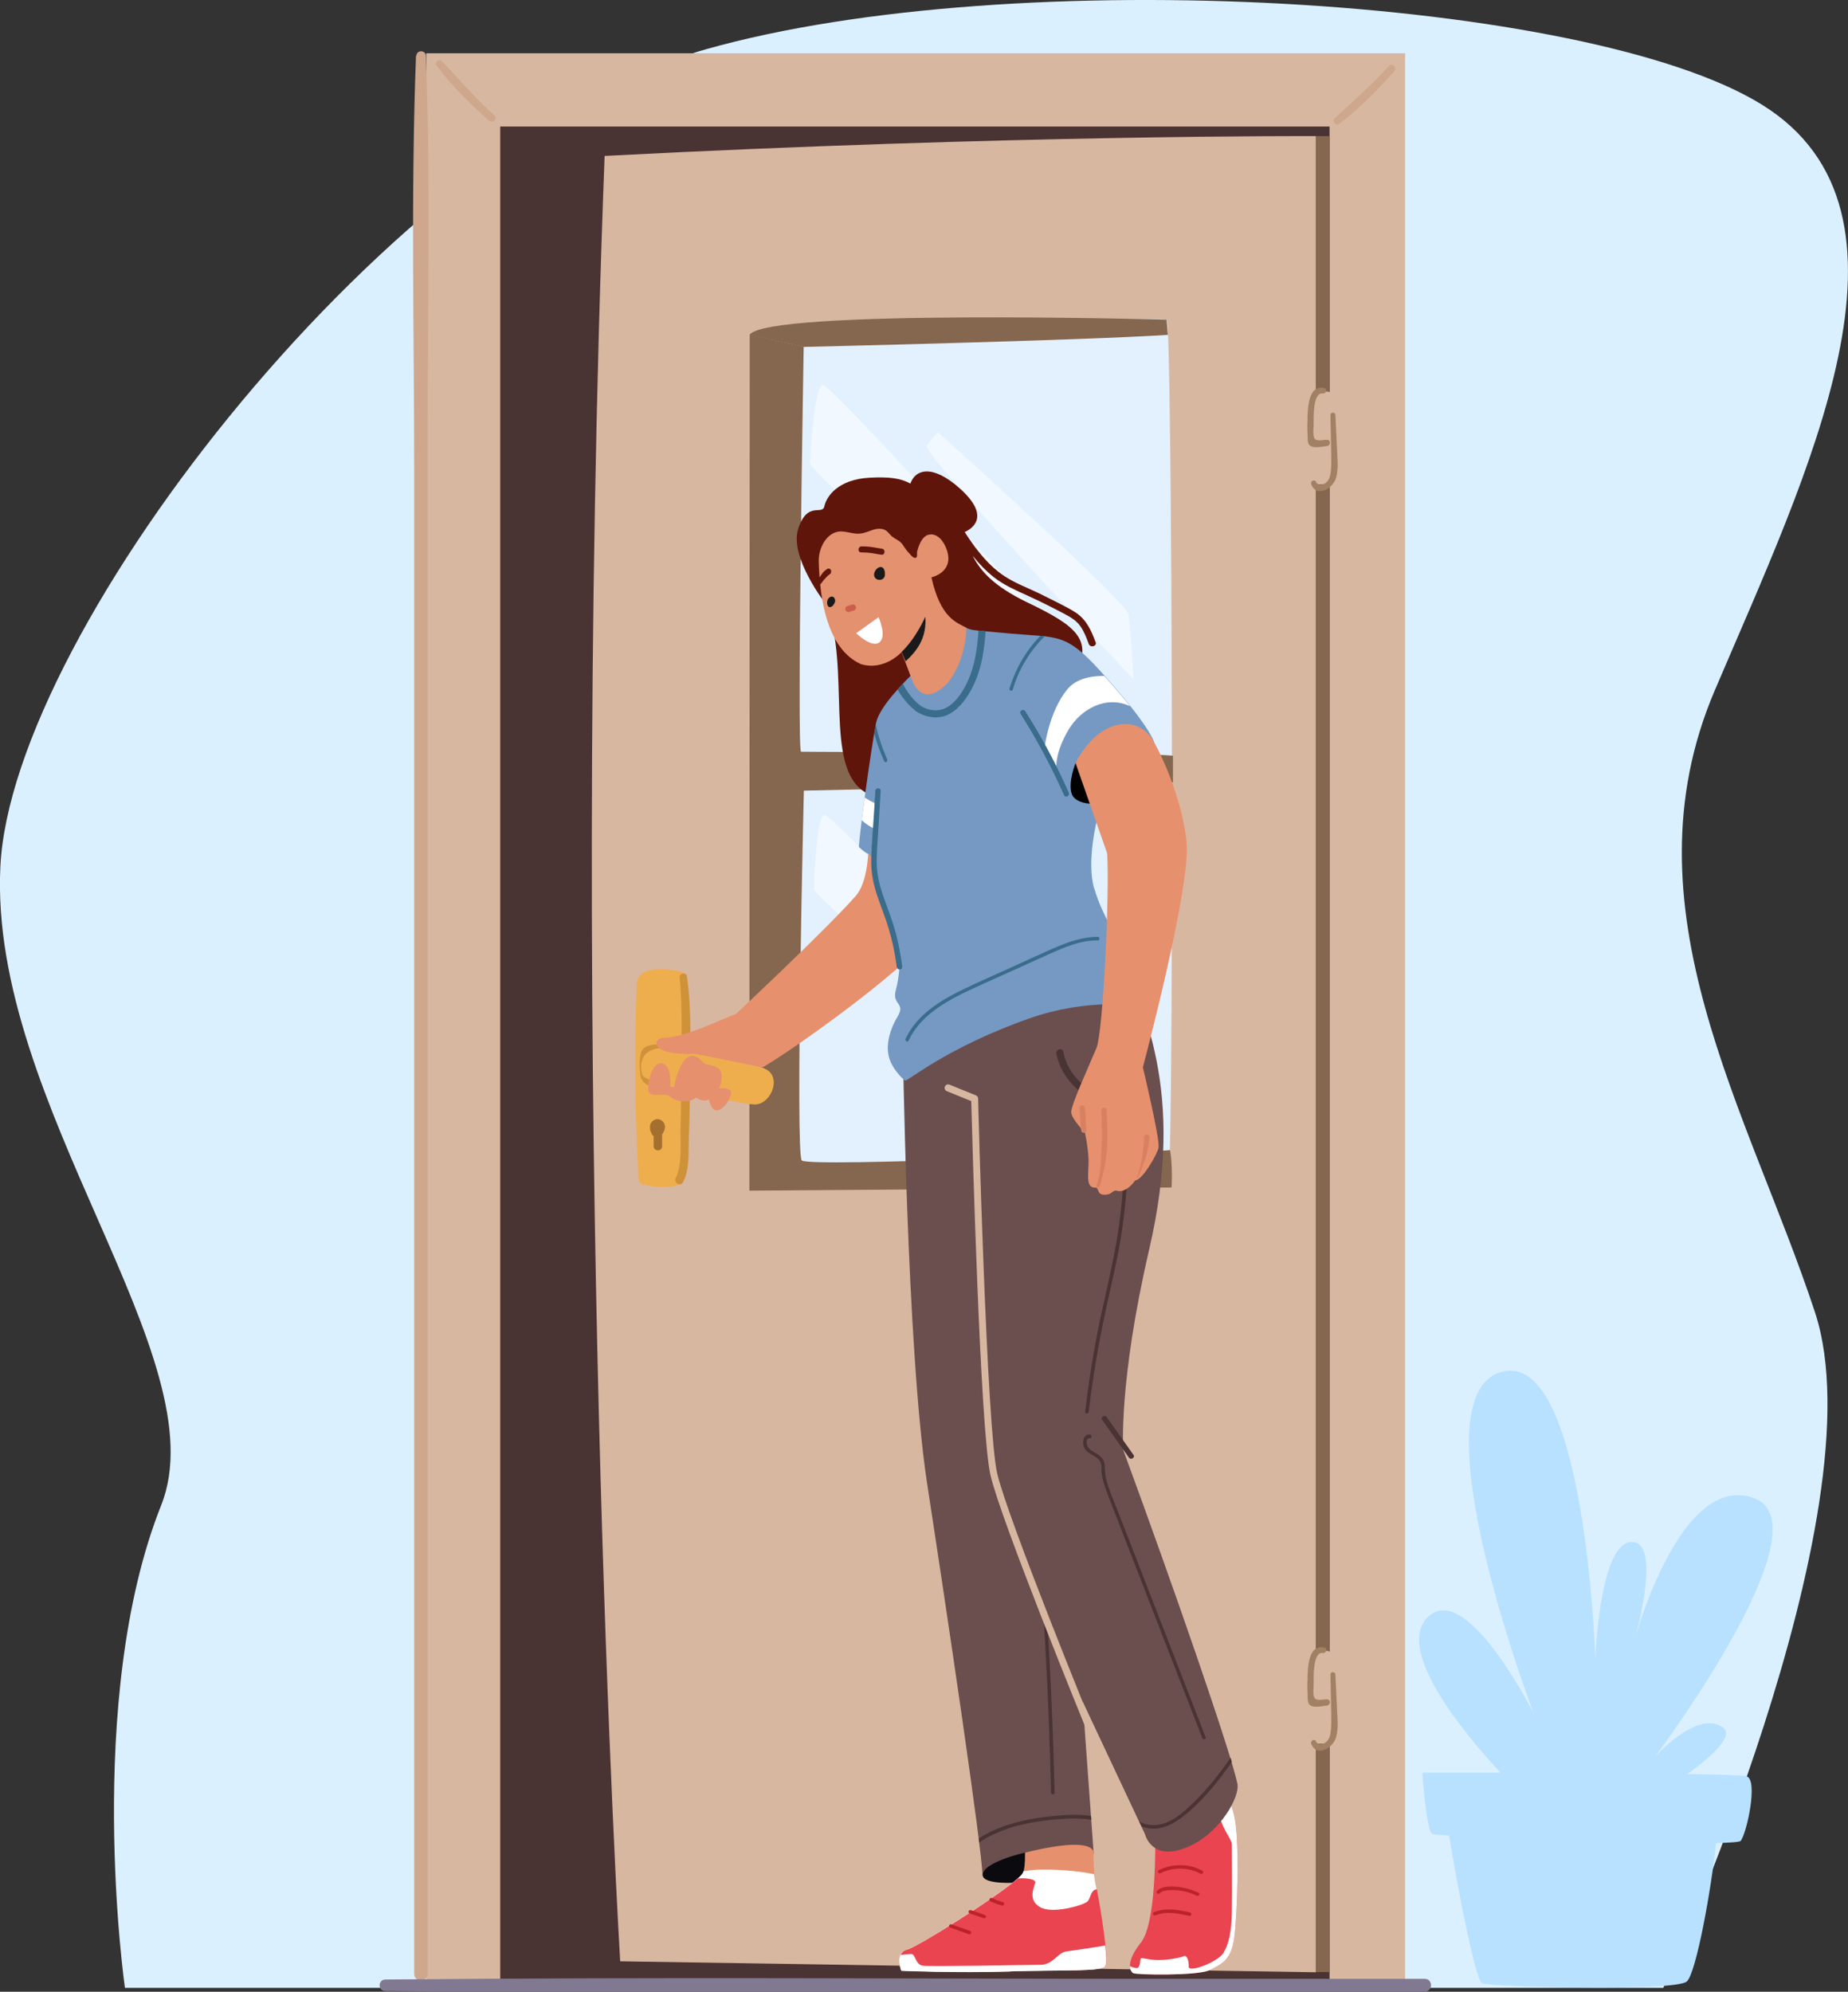 <svg xmlns="http://www.w3.org/2000/svg" id="characters" viewBox="0 0 1044.4 1125.3"><rect x="0" y="0" width="1044.4" height="1125.3" fill="#333333" stroke="none"/><path d="M940,1123.1s123.2-268.4,85.7-381.8c-37.4-113.4-109.1-228-56.7-351,52.4-123,125.1-270.3,26.7-331.2C897.4-1.8,573.4-21.4,399.1,27.8,224.8,77,6.6,355,.2,489.8c-6.4,134.7,123.8,278,90.9,360.6-43.8,110.1-20.5,272.7-20.5,272.7H940Z" style="fill:#dbf0ff;"></path><path d="M987,1003.5c-1.7-.5-14.9-.9-33.3-1.2,14.7-10.7,26.6-21.9,19.8-26.5-14.6-9.9-38.2,16.8-38.2,16.8,0,0,97.8-130.3,56.2-146.1-40.1-15.2-65.6,72.3-67.3,78.6,1.3-4.8,14.8-54.9-2.4-53.9-18,1-20.2,66.1-20.2,66.1,0,0-5.6-177.7-54-161.9-48.3,15.8,19.1,192.5,19.1,192.5,0,0-39.3-78-60.7-53.3-17,19.6,24.3,68,42,86.9-25.5,0-44.2,0-44.2,0,0,0,2.2,32.6,5.6,34.6,.5,.3,3.9,.6,9.6,1,0,.2,0,.4,.1,.7,.3,1.7,.6,3.5,.9,5.5,4.7,28.8,14.2,75.7,17.5,77.2,4.5,2,109,4.9,115.8-1,5.3-4.6,14-52.9,16.5-78.2,8.2-.2,13.3-.6,13.9-1.2,3.4-3.9,10.1-34.6,3.4-36.5Z" style="fill:#b8e1ff;"></path><g><g><rect x="240.9" y="30.1" width="553.2" height="1090.3" style="fill:#d8b7a1;"></rect><rect x="282.7" y="71.5" width="468.7" height="1048.8" style="fill:#493333;"></rect><polygon points="723.7 1110.9 723.7 80.7 743.6 76.9 751.4 76.9 751.4 1114.2 743.6 1114.2 723.7 1110.9" style="fill:#85664e;"></polygon><path d="M341.7,88.1c-20.4,535.9,8.8,1020,8.8,1020l393.1,6.2V76.9s-171.9-.8-401.9,11.2Z" style="fill:#d8b7a1;"></path><g><path d="M744.5,221.1h5.5c1.8,0,3.2,1.4,3.2,3.2v46c0,1.8-1.4,3.2-3.2,3.2h-5.5c-1.8,0-3.2-1.4-3.2-3.2v-46c0-1.8,1.4-3.2,3.2-3.2Z" transform="translate(1494.4 494.7) rotate(180)" style="fill:#d8b7a1;"></path><path d="M743.6,272.3c2.2,3.1,5.9,1.1,7.3-1.4,1.1-2.1,1.3-4.8,1.4-7.1,.2-3.2,0-6.4,0-9.6-.1-6.6-.3-13.1-.4-19.7,0-1.8,2.7-1.8,2.8,0,.3,6.3,.6,12.5,.9,18.8,.2,5.4,1,11.3-.5,16.6-1.6,5.8-10.6,11.7-14,3.9-.8-1.9,1.5-3.3,2.8-1.6Z" style="fill:#a18064;"></path><path d="M738.9,236.3c.3-5.9,.4-18.9,9.5-17.1,2,.4,1.1,3.4-.8,3.1-5.7-.9-5.2,13.8-5.2,17.4,0,2.3-.5,5.5,.3,7.6,.9,2.4,4.8,1.2,7.2,1.2,2.3,0,2.2,3.2,0,3.5-2.7,.3-8.3,1.7-10.1-.8-1-1.3-.7-4-.8-5.5-.2-3.1-.2-6.2,0-9.3Z" style="fill:#a18064;"></path></g><g><rect x="741.3" y="932.8" width="11.9" height="52.4" rx="3.2" ry="3.2" transform="translate(1494.4 1917.9) rotate(180)" style="fill:#d8b7a1;"></rect><path d="M743.6,983.9c2.2,3.1,5.9,1.1,7.3-1.4,1.1-2.1,1.3-4.8,1.4-7.1,.2-3.2,0-6.4,0-9.6-.1-6.6-.3-13.1-.4-19.7,0-1.8,2.7-1.8,2.8,0,.3,6.3,.6,12.5,.9,18.8,.2,5.4,1,11.3-.5,16.6-1.6,5.8-10.6,11.7-14,3.9-.8-1.9,1.5-3.3,2.8-1.6Z" style="fill:#a18064;"></path><path d="M738.9,947.9c.3-5.9,.4-18.9,9.5-17.1,2,.4,1.1,3.4-.8,3.1-5.7-.9-5.2,13.8-5.2,17.4,0,2.3-.5,5.5,.3,7.6,.9,2.4,4.8,1.2,7.2,1.2,2.3,0,2.2,3.2,0,3.5-2.7,.3-8.3,1.7-10.1-.8-1-1.3-.7-4-.8-5.5-.2-3.1-.2-6.2,0-9.3Z" style="fill:#a18064;"></path></g><path d="M754.3,66.8c10.5-9.7,21.1-19,30.7-29.6,1.8-2,4.8,1,3,3-9.5,10.7-19.8,21.3-31.3,29.8-1.8,1.4-4.1-1.6-2.5-3.2Z" style="fill:#cea78d;"></path><path d="M249.9,34.6c9.7,10.5,19,21.1,29.6,30.7,2,1.8-1,4.8-3,3-10.7-9.5-21.3-19.8-29.8-31.3-1.4-1.8,1.6-4.1,3.2-2.5Z" style="fill:#cea78d;"></path><path d="M659.3,180.6c-3.1-1.8-174.9,4.2-223.1,6-.6,36.7-.2,480.4,3,483.2,3,2.6,174.1,.5,221.3-3.6,3-32.9,2.1-483.6-1.1-485.6Z" style="fill:#e3f1ff;"></path><path d="M454.2,196s-3.9,228.5-1.5,228.7,196.8,.3,210.2,2.3v15l-208.6,4.7s-4.9,204.6-1.2,208.9,204.9-5.2,208.2-5.8c1.6,10.1,.8,21.1,.8,21.1l-238.6,1.8,.2-483.6,30.6,6.8Z" style="fill:#85664e;"></path><path d="M454.2,196s156.2-3.6,205.8-6.8l-.7-8.6s-226.2-6.2-235.7,8.6l30.6,6.8Z" style="fill:#85664e;"></path><path d="M631.6,418.9s-174.4-151-173.9-157.4,2.5-43.6,7.4-44c4.9-.4,170.4,181.4,170.1,185.5-.3,4-3.6,15.9-3.6,15.9Z" style="fill:#fff; opacity:.5;"></path><path d="M640.7,383.9s-119.6-127.4-116.8-132c2.8-4.6,6.2-7.6,6.2-7.6,0,0,106.7,95.6,107.7,103,1.1,7.4,2.9,36.7,2.9,36.7Z" style="fill:#fff; opacity:.5;"></path><path d="M627.5,647.2s-167.8-139-167.5-145.1c.3-6.1,1.4-41.2,6-41.7,4.6-.5,164.7,167.8,164.5,171.6-.2,3.8-3.1,15.1-3.1,15.1Z" style="fill:#fff; opacity:.5;"></path><path d="M635.3,614s-115.6-117.8-113.1-122.3c2.5-4.4,5.7-7.3,5.7-7.3,0,0,102.7,88.1,103.9,95,1.2,6.9,3.5,34.6,3.5,34.6Z" style="fill:#fff; opacity:.5;"></path><g><path d="M366.8,548.2c-2.4,.7-4.5,2-5.9,4-1,1.5-1.1,3.3-1.1,5.1-.8,19.7-1,39.5-.7,59.2,.1,9.9,.4,19.7,.8,29.6,.2,4.9,.4,9.9,.7,14.8,.2,2.9-.6,7.5,3.1,8.4,5.1,1.3,10.4,1.7,15.5,1.1,2.9-.3,6-1.2,7.4-3.7,.7-1.2,.8-2.6,.9-3.9,.8-8.4,.1-17.1,.3-25.6,.1-9.3,.2-18.5,.3-27.8,.1-18.3,.1-36.6,.1-54.9,0-3.8-.8-5.1-4.3-5.8-4.4-.8-11.6-2-17.1-.4Z" style="fill:#eeae4e;"></path><g><path d="M381.9,665.6c3.8-8.1,2.5-19.7,2.7-28.4,.3-9.6,.4-19.2,.4-28.8,0-18.7,.9-37.7-.9-56.3-.2-2.3,3.8-2.9,4.1-.6,2.9,19.8,1.8,40.5,1.7,60.4,0,10.4-.2,20.8-.6,31.2-.3,8,.6,17.6-3.3,24.8-1.5,2.8-5.4,.3-4.2-2.4Z" style="fill:#cf9239;"></path><path d="M362.9,593.4c1.6-3.2,7.4-3.4,10.5-3.3,1,0,9.5,0,9.2,2.7-1.7,.9-10.3,.3-12.2,.5-1.9,.2-4,.9-5,2.6-.4,.7-.5,1.6-.7,2.4-.3,2.4-.5,4.8-.5,7.3,0,.4,0,.9,.1,1.3,.2,.6,.7,1.2,1.2,1.6,.4,.3,1.1,.7,1.5,.9,12.2,4,13.8,.9,20.6,1.2,2.2,0,3,3,.6,3.3-4.3,.6-9,.8-13.5,.5-5.9,.1-12.2-1.2-12.8-7.2-.4-3.8-.9-10.4,.9-13.9Z" style="fill:#cf9239;"></path><path d="M368.1,634.2c1-1.5,2.9-2.3,4.7-1.7,1.8,.6,3,2.3,3,4.1,0,1.6-.7,3.1-1.6,4.3,0,2.2,0,4.5,0,6.7,0,3.1-4.7,3.1-4.8,0,0-1.9,0-3.9,0-5.8-.6-.3-1-.8-1.2-1.5,0-.1,0-.2-.1-.4-.1-.1-.2-.3-.3-.4-.7-1.7-.7-3.8,.3-5.3Z" style="fill:#a56f2f;"></path></g></g><path d="M235.3,31.6c.1-3.5,5.3-3.5,5.4,0,2.7,70.2,1,140.8,1,211,0,70.3,0,140.7,0,211v661.6c0,4.9-7.6,4.9-7.6,0v-422.1c0-141.3,0-282.6,0-424,0-79.1-2-158.6,1-237.6Z" style="fill:#cea78d;"></path><path d="M217.7,1118.4c163.3-1.5,285-.4,448.3-.4h139.2c4.7,0,4.7,7.2,0,7.2-163.3,0-292.6,0-455.9,0-46.4,0-85.2,.1-131.6-.3-4.2,0-4.2-6.4,0-6.5Z" style="fill:#817992;"></path></g><g><g><g><path d="M376.1,592s48.8,7.3,57.3,12.4c8.5,5.1,1.8,20.1-7.3,19.6-9.1-.5-61.9-11.7-63.2-16.8-1.3-5.1-1.7-15.3,13.2-15.2Z" style="fill:#eeae4e;"></path><path d="M392.9,595.3s-10.7,.9-17.5-1.6c-6.7-2.6-5.2-7.4,.2-7.4s15.5-3.2,24.2-6.8c20.5-8.6,16.1-6.5,16.1-6.5,0,0,20.6,4,24.2,10.8,3.7,6.8-9.2,19.3-9.2,19.3,0,0-21.7-4.5-38-7.7Z" style="fill:#e6906d;"></path><path d="M412.4,615.8c-1.3-1-3.7-1.1-6.1-.8,2.3-4.7,2.2-10.1-.9-11.8-4.2-2.3-6.2-.9-8.3-3.2-2.1-2.3-5.8-5.8-10-1.3-4.3,4.5-6.3,15.8-6.3,15.8l-2-.6s1.1-11.2-4.2-13c-5.3-1.8-8.7,9.2-8.2,14.8,.6,5.6,9.1,.9,12.4,3.9,3.3,3.1,11,3.7,14.4,.6,.6-.5,3.2,3.1,7.5,.9,.7,4.2,3.3,9.7,9.2,3.3,0,0,5.2-6.6,2.4-8.8Z" style="fill:#e6906d;"></path></g><path d="M506.2,477.3c-5.1-3.8-10.1-7.8-15.3-11.5,.6,17-.8,33-7.3,40.4-16.6,18.9-67.8,66.8-67.8,66.8l15.1,30.1c18-10.2,92.4-63.5,94.7-76.9,.8-4.6,2.6-16.5,4.2-31-7.9-6-15.7-12-23.7-17.9Z" style="fill:#e6906d;"></path></g><g><path d="M697.5,1025.8c-1.3-5.6-3.2-10.3-5.1-13.9-.7,1.5-1.5,3-2.3,4.4-2.7,4.8-5.9,9.5-10.1,13.1-3.1,2.7-6.5,5.1-10,7.1-4.1,2.4-11.8,6.2-17.1,4.4,0,11.1-.3,46.8-8.1,56.6-8.9,11.2-6.1,16.3-4.4,17.3,1.7,1,36.2,1.6,43.2-1.7,6.9-3.3,12.2-5.9,13.9-18,1.7-12.1,3.3-55.4,0-69.2Z" style="fill:#e94450;"></path><path d="M697.5,1025.8c-1.3-5.6-3.2-10.3-5.1-13.9-.7,1.4-1.5,2.8-2.2,4.2-1.1,3.7-1.2,7.9-.5,11.1,1.4,6.5,6.4,11.9,6.5,14.9,0,3,.2,26.6,0,38-.2,11.5-1.8,18.4-4.8,23.3-3,5-19.8,11.5-19.6,7.7,.1-3.8-1.2-6.7-2.8-5.9-1.6,.8-8.6,2.2-14.2,2.2s-9-1.4-9.9-1c-.9,.4,0,6-3,5.5-1.2-.2-2.3-.6-3.3-1,0,2.2,1.1,3.4,1.8,3.9,1.7,1,36.2,1.6,43.2-1.7,6.9-3.3,12.2-5.9,13.9-18,1.7-12.1,3.3-55.4,0-69.2Z" style="fill:#fff;"></path><path d="M679.5,1056.9c-7.6-4.1-16.9-4.1-24.6-.3-1.2,.6-.1,2.3,1,1.7,7.1-3.5,15.6-3.4,22.6,.3,1.1,.6,2.1-1.1,1-1.7Z" style="fill:#bc2328;"></path><path d="M677.3,1069.4c-3.9-1.9-8-3-12.3-3.4-3.6-.3-8.4-.4-11.1,2.3-.9,.9,.5,2.3,1.4,1.4,1.2-1.2,2.8-1.5,4.4-1.7,1.9-.2,3.8-.2,5.7,0,3.8,.3,7.5,1.4,10.9,3,1.2,.6,2.2-1.2,1-1.7Z" style="fill:#bc2328;"></path><path d="M672.5,1080.5c-6.7-1.5-13.8-2.9-20.4-.1-1.2,.5-.2,2.2,1,1.7,6-2.5,12.8-1,18.9,.3,1.3,.3,1.8-1.6,.5-1.9Z" style="fill:#bc2328;"></path></g><g><path d="M611.9,961.4l35.2,74.9s4,17.1,26.5,6.1c16.2-7.9,27.3-27.3,25.7-34.7-3.7-17.9-36.6-112.7-64.5-188.5,0,0-2.8-37.9,14.6-113,21.3-91.5-4.3-135.9-17-172.5,0,0-111.5,30.4-122.2,52.7,0,0,2.2,176.5,13.8,252,11.6,75.5,30.7,204,31.3,221.4l62.8-12.5-6.2-85.8Z" style="fill:#6b4e4e;"></path><path d="M640.6,822c-5-7.1-10.1-14.2-15.1-21.3-1.1-1.6-3.7,0-2.6,1.5,5,7.1,10.1,14.2,15.1,21.3,1.1,1.6,3.7,0,2.6-1.5Z" style="fill:#493333;"></path><path d="M684,1008.2c-3.9,4.7-8.1,9.1-12.6,13.2-4.3,3.9-9.1,7.7-14.8,9.2-4.2,1.1-9.1,.8-12.8-1.6l1.4,2.9c2.5,1,5.3,1.4,8,1.2,5.8-.4,11.1-3.4,15.6-7,10.2-8,18.5-18.2,26-28.7,.5-.6,.9-1.3,1.4-1.9-.2-.8-.5-1.6-.7-2.4-3.6,5.2-7.4,10.2-11.4,15.1Z" style="fill:#493333;"></path><path d="M616.6,1026c-6.8-1.1-13.9-.7-20.6,0-12.2,1.1-24.5,3.4-35.7,8.7-2.3,1.1-4.9,2.4-7.1,4.1,0,.8,.2,1.5,.3,2.3,2.4-2.1,5.6-3.6,8.1-4.8,5.2-2.4,10.6-4.2,16.2-5.5,5.6-1.3,11.3-2.1,17-2.7,5.4-.5,10.9-.9,16.3-.6,1.9,.1,3.8,.3,5.7,.6l-.2-2.1Z" style="fill:#493333;"></path><path d="M636.6,626.9c0-1.3-2.1-1.3-2,0,1.6,22.3,.8,44.9-2.4,67-3.2,22.2-9.3,43.9-13.3,66-2.3,12.5-4.1,25-5.6,37.7-.1,1.3,1.9,1.3,2,0,2.6-22.5,6.7-44.8,11.7-66.9,2.5-10.9,4.9-21.9,6.7-32.9,1.7-11,2.8-22,3.4-33.1,.6-12.6,.5-25.3-.4-37.8Z" style="fill:#493333;"></path><path d="M681.3,981.4c-9.5-24.5-19-48.9-28.5-73.4-4.7-12.2-9.5-24.4-14.2-36.6-2.4-6.1-4.7-12.1-7.1-18.2-2.3-5.8-5-11.7-6.4-17.8-.4-1.7-.6-3.4-.7-5.2,0-1.5,0-3-.5-4.5-.9-2.3-2.9-3.6-4.8-4.8-1.9-1.2-4.1-2.2-4.8-4.5-.4-1.4-.4-4,1.6-3.9,1.3,.1,1.3-1.9,0-2-4-.3-4.4,4.8-3.1,7.5,1.9,4.1,8.1,4.3,9.4,8.8,.4,1.3,.2,2.7,.3,4.1,0,1.6,.3,3.2,.7,4.8,.7,3,1.8,5.9,2.9,8.8,2.5,6.4,4.9,12.7,7.4,19.1,9.8,25.2,19.6,50.5,29.4,75.7,5.5,14.2,11,28.4,16.6,42.7,.5,1.2,2.4,.7,1.9-.5Z" style="fill:#493333;"></path><path d="M593,935.2c-.4-7.3-.8-14.6-1.2-21.9,0-1.3-2.1-1.3-2,0,1.6,25.9,2.8,51.8,3.6,77.6,.2,7.3,.4,14.6,.6,21.9,0,1.3,2,1.3,2,0-.6-25.9-1.6-51.8-3-77.7Z" style="fill:#493333;"></path><path d="M627.2,619.8c-13-2.2-23.8-12.6-26.3-25.6-.5-2.5-4.3-1.5-3.9,1.1,2.8,14.2,14.9,26,29.1,28.4,1.1,.2,2.2-.3,2.5-1.4,.3-1-.3-2.3-1.4-2.5Z" style="fill:#493333;"></path><path d="M616.4,979.7c-.8,0-1.5-.5-1.9-1.2-2-4.8-48.6-119-54.7-144.9-5.9-25.1-10.4-193.5-10.9-211.5l-13.8-5.6c-1-.4-1.5-1.6-1.1-2.6,.4-1,1.6-1.5,2.6-1.1l15,6.1c.7,.3,1.2,1,1.2,1.8,0,1.9,4.8,186.4,10.8,211.9,6,25.6,54,143.1,54.5,144.3,.4,1,0,2.2-1.1,2.6-.2,.1-.5,.1-.8,.1Z" style="fill:#d8b7a1;"></path></g><g><path d="M579.3,1046.7s-24.7,5.5-23.9,13,41.4,3.8,47.9-3.7-24-9.3-24-9.3Z" style="fill:#0b0a0f;"></path><path d="M578.2,1058.1c-2,5.7-58.9,41.9-65.8,43.6-6.9,1.7-3,11.7-3,11.7,0,0,30.3,1.3,61.4,.4,31.1-.9,51.1,.2,53.7-2.8,2.6-3-3.6-38.7-5.3-46.5-1.2-5.4-1.2-16.4-1.2-16.4,0,0,4.9-12.1-38.7-1.4,0,6.9-.4,9.4-1.1,11.4Z" style="fill:#e6906d;"></path><path d="M618.4,1058.9c-3.9-.8-7.9-1.4-11.9-1.8-5.9-.6-11.8-.9-17.7-.8-3.5,0-7,.3-10.5,1,0,.2-.1,.5-.2,.7-2,5.7-58.9,41.9-65.8,43.6-6.9,1.7-3,11.7-3,11.7,0,0,30.3,1.3,61.4,.4,31.1-.9,51.1,.2,53.7-2.8,2.6-3-3.6-38.7-5.3-46.5-.3-1.5-.6-3.5-.8-5.6Z" style="fill:#fff;"></path><path d="M614.3,1074.5c-2.2,1.9-19.4,7.1-26.5,3-7.1-4.1-3.4-11.2-2.7-13.8,.5-2.1-5.7-2.8-9.8-2.4-12.1,10.7-56.8,38.8-62.8,40.3-6.9,1.7-3,11.7-3,11.7,0,0,30.3,1.3,61.4,.4,31.1-.9,51.1,.2,53.7-2.8,2.3-2.7-2.5-32.2-4.7-43.5-3.8,.4-3.3,5.2-5.5,7.1Z" style="fill:#e94450;"></path><path d="M570.8,1113.8c31.1-.9,51.1,.2,53.7-2.8,.9-1,.8-5.7,.1-11.8-6.3,1.1-17.6,2.7-21.8,3.3-5.2,.6-7.4,7.6-15,7.6s-61.9,1.1-66.2,.5c-4.4-.6-4.2-6.8-6.6-6.6-1.4,0-4,.3-6,.5-1.7,3.5,.4,9,.4,9,0,0,30.3,1.3,61.4,.4Z" style="fill:#fff;"></path><path d="M566.8,1074.6c-2.1-.5-4.2-1.3-6.1-2.2-.5-.2-1.1-.1-1.4,.4-.2,.4-.1,1.1,.4,1.4,2.1,1,4.3,1.8,6.6,2.4,.5,.1,1.1-.2,1.2-.7,.1-.5-.2-1.1-.7-1.2Z" style="fill:#bc2328;"></path><path d="M556.5,1081.9c-2.6-1-5.2-1.9-7.9-2.7-1.2-.4-1.8,1.6-.5,1.9,2.7,.8,5.3,1.7,7.9,2.7,.5,.2,1.1-.2,1.2-.7,.2-.6-.2-1-.7-1.2Z" style="fill:#bc2328;"></path><path d="M548.1,1090.9c-3.5-1.2-7-2.5-10.5-3.7-.5-.2-1.1,.2-1.2,.7-.2,.6,.2,1.1,.7,1.2l10.5,3.7c.5,.2,1.1-.2,1.2-.7,.2-.6-.2-1.1-.7-1.2Z" style="fill:#bc2328;"></path></g><path d="M619.2,362.9c-2.4-6.5-5.1-12.7-11.1-16.7-3.1-2.1-6.5-3.7-9.7-5.4-3.6-1.8-7.2-3.6-10.8-5.4-6.6-3.2-13.7-5.8-19.8-9.8-5.5-3.6-10.2-8.3-14.4-13.5-3-3.7-5.6-7.5-8.2-11.5,4.2-1.9,14.9-8.7-2.6-24.5-15.7-14.1-25.3-10.9-28.1-2.9-5.5-3-11.8-3.9-23.2-3.3-17.8,1-24.2,10.6-25.4,16.1-1.2,5.5-9.6-3.3-14.8,12.8-5.2,16.1,15.8,42.7,15.8,42.7,14.3,35.9-1.8,92,22.2,106.2,24,14.2,101.7-41.9,116.3-63.8,14.6-21.9,2.8-30.3-24.9-43.6-19.1-9.2-26.5-17.9-30.8-26.3,3.6,4.5,7.6,8.7,12.2,12.3,5.7,4.4,12.2,7.2,18.8,10.2,7,3.2,14,6.7,20.8,10.3,3.4,1.8,6.7,3.7,9,6.9,2.2,3.1,3.5,6.6,4.8,10.1,.9,2.4,4.8,1.4,3.9-1.1Z" style="fill:#60150b;"></path><g><path d="M618.3,501.8c-5.4-19.4,4.5-54.9,10.4-61.2,3-3.2,9.9,16.1,14.1,40.3l9.4-61.7s-2.3-9.3-30.9-40.7c-19.2-21.1-23.9-18.2-49.7-20.5-12.1-1.1-18.3-1.6-21.8-2.1-.5,0-2.7-.7-5.4-1.7-5.9-2.1-17.9,15.9-26.9,24.7-14.2,14-21.2,23.2-22.5,30.1-3.1,16.6-9.2,61.1-9.6,69.5,3.5,3.5,6.1,4.3,6.1,4.3,.6,.4,1.2,2.4,1.3,2.8,.8,2.7,1.2,5.6,1.7,8.3,.6,2.8,1.1,5.5,1.5,8.3,1.2,2.4,2.6,5.3,4.3,8.8,4.2,8.8,6.6,22.7,8,36.1-.4,4.8-1.1,8.9-2,12.2-2.4,8.6,5.7,7.1,1,15-4.7,7.9-7.6,17.8-3.8,26,2.4,5.2,6.8,9.4,8,10.2,1.2,.8,23.2-18.6,70.5-35.2,32.7-11.5,60-7,64-7.7,1.3-.2-1.1-11.1-4.6-21.6-3.8-5.6-18.4-27.4-23-44.2Z" style="fill:#7599c3;"></path><path d="M624.3,381.9c-7.5-.1-16.2,1.4-21.3,7.8-10.3,12.8-12.6,32.4-12.6,32.4l6.6,10.9s-.6-8.2,7-20.9c7-11.6,21.1-19.4,34.7-13.1-3.7-4.7-8.5-10.3-14.6-17.1Z" style="fill:#fff;"></path><path d="M487,463.4c1.6,1.5,4.4,3.7,8.3,5.3v-14.6s-2.9-1-6.6-3.5c-.6,4.5-1.2,8.9-1.7,12.8Z" style="fill:#fff;"></path><path d="M509.9,546.2c-.8-6.4-2-12.7-3.6-18.9-1.7-6.3-4-12.3-6.2-18.4-2.2-6-4.1-12.2-4.5-18.6-.4-6.7,.3-13.5,.7-20.3,.5-7.7,.9-15.5,1.4-23.2,.1-1.9-2.9-1.9-3,0-.4,6.8-.8,13.6-1.3,20.5-.4,6.8-1.1,13.7-1,20.6,.1,6.5,1.5,12.7,3.6,18.8,2,6,4.5,11.9,6.3,18.1,2.1,7,3.6,14.3,4.5,21.5,.2,1.9,3.2,1.9,3,0Z" style="fill:#3a6c8b;"></path><path d="M604,447.8c-7-15.9-15.2-31.3-24.6-46-1-1.6-3.6-.1-2.6,1.5,9.3,14.7,17.5,30.1,24.6,46,.8,1.8,3.4,.2,2.6-1.5Z" style="fill:#3a6c8b;"></path><path d="M516.8,401.2c5,3.7,12,5.4,18,3,6.1-2.5,10.5-8.2,13.7-13.8,3.3-5.8,5.4-12.3,6.7-18.9,.9-4.9,1.5-9.9,1.8-14.8-1.5-.1-2.8-.3-4-.4-.6,9.7-2,19.5-6,28.4-2.4,5.2-5.7,10.7-10.5,14.1-4.6,3.3-10.4,3.2-15.3,.5-4.1-2.3-9-8.7-10.9-13-1.3,1.2-2.6,2.8-3,3.3,1.9,3.7,6.3,9.1,9.7,11.6Z" style="fill:#3a6c8b;"></path><path d="M587.9,359.3c-5.1,5.2-9.3,11.2-12.6,17.7-1.9,3.9-3.5,7.9-4.8,12-.4,1.2,1.6,1.8,1.9,.5,3.3-11.3,9.6-21.7,18-30-.8,0-1.7-.2-2.5-.3Z" style="fill:#3a6c8b;"></path><path d="M501.4,429.1c-2.7-6.3-5.1-12.9-6.4-19.7-.3,1.5-.6,3.1-.9,5,1.4,5.4,3.4,10.7,5.6,15.7,.5,1.2,2.2,.2,1.7-1Z" style="fill:#3a6c8b;"></path><path d="M620.3,529.3c-8.8,0-17.1,3.1-25,6.5-8.6,3.8-17.1,7.7-25.6,11.6-8,3.6-16,7.1-23.9,10.9-6.6,3.1-13.1,6.6-18.9,10.9-6.3,4.7-11.8,10.5-15.1,17.7-.5,1.2,1.2,2.2,1.7,1,6.1-13,18.7-20.8,31.1-26.9,7.4-3.6,15-6.9,22.5-10.3,8.4-3.8,16.8-7.6,25.3-11.4,8.9-4,18.1-8.1,28-8,1.3,0,1.3-2,0-2Z" style="fill:#3a6c8b;"></path></g><g><path d="M607.9,431s-4.6,11.2-2.1,17.8,20.4,8.7,25-4.1c4.6-12.8-12.8-23.8-22.9-13.8Z"></path><path d="M607.9,431s6.4-13.5,17.3-19.1c11.1-5.7,21.5-2.6,27,7.3,9,16.4,16.8,39.5,18.4,56.7,2.4,25.7-24.7,127.1-24.7,127.1,0,0,9.5,39.6,8.9,45.2-.4,3.3-9.1,18.6-13.2,18.7-3.3,4.5-6.9,6.7-10.2,5.9-3-.8-2.4,2.4-7.5,2.2-4.1-.1-2.7-4.1-4.8-4-6,.2-3.7-8.2-3.9-15.8-.3-7.7-2.1-15.4-2.1-15.4,0,0-7.3-7.3-7.7-11.2-.4-3.9,10.7-27.8,14.3-36.6,3.7-8.7,7.5-87.8,6-109.9l-17.9-51.1Z" style="fill:#e6906d;"></path><path d="M613.1,626c0-.8-.6-1.5-1.5-1.5s-1.6,.7-1.5,1.5c.6,5.6,.3,6.9,.9,12.5,0,.8,.6,1.5,1.5,1.5s1.6-.7,1.5-1.5c-.6-5.6-.3-6.9-.9-12.5Z" style="fill:#d88060;"></path><path d="M625.4,627.2c0-1.9-3.1-1.9-3,0,.3,7.1,.6,14.2,.2,21.3-.4,7-.5,14.3-2.7,20.9-.6,1.8,1.1,2.2,1.7,.3,2.2-6.7,3.5-13.7,4-20.7,.5-7.3,.1-14.6-.2-21.8Z" style="fill:#d88060;"></path><path d="M646.6,642.4c-.2,6-1.4,16.9-4,22.4-.8,1.7,.2,1.1,1-.7,2.8-6,5.8-15.1,6-21.7,0-1.9-2.9-1.9-3,0Z" style="fill:#d88060;"></path></g><g><path d="M525.8,302c-3.1,0-5,3-6.1,5.5-.6,1.3-1,2.7-1.4,4.2-.2,1,.5,3.5-1.1,3.5-.8,0-1.5-.6-2.1-1.2-1.3-1.4-2.6-2.8-3.7-4.4-.8-1.1-1.4-2.3-2.4-3.2-1.5-1.4-3.5-2.1-5.1-3.5-1.1-1-1.9-2.2-3.1-3.1-2.2-1.5-5.1-1.2-7.6-.4-2.5,.8-4.9,2-7.6,2.1-5.2,.3-9.4-2.7-14.5-.3-5.5,2.6-8.5,9.9-8.4,15.8,.6,21.2,4.5,49.4,23.8,58.2,13.3,4.1,23.2-6.9,23-6.8l6,15.9s5.4,17.2,20.5,1.1c10.3-13.4,10.2-30.7,10.2-30.7-5.4-3-14.6-5.2-19.8-28.5,0,0,12.6-2.7,8.9-14.9-1-3.2-3.9-9.6-9.6-9.4Z" style="fill:#e3916f;"></path><path d="M477.8,344.6c-.3-.9,.2-1.9,1.1-2.2,.9-.3,1.7-.5,2.6-.8,.9-.3,1.9,.2,2.2,1.1,.3,.9-.2,1.9-1.1,2.2-.9,.3-1.7,.5-2.6,.8-.9,.3-1.9-.2-2.2-1.1Z" style="fill:#cd5d4c;"></path><path d="M487,308.7c2.4,0,1.8,0,4.2,.2,2.4,.2,4.8,.8,7.2,1.1,2.2,.3,1.9,3.7-.3,3.4-2.4-.3-4.8-.9-7.2-1.1-2.4-.2-1.8-.1-4.2-.2-2.2,0-1.9-3.5,.3-3.4Z" style="fill:#60150b;"></path><path d="M469.6,323.4c.2-.5,.2-1.1-.1-1.5-.5-.7-1.4-.9-2.1-.4-.8,.6-1.7,1.2-2.3,2-.8,1-1.5,2.1-2.2,3.1-.3,.4-.6,.9-.8,1.4-.2,.5-.3,1.1,0,1.6,.9,2.1,2.6-.8,3.2-1.6,1.2-1.4,2.4-2.8,3.9-3.8,.2-.2,.4-.4,.5-.6Z" style="fill:#60150b;"></path><path d="M523,348.7c.5,9.8-2.7,17.3-11.2,24.9l-2.2-5.2h0s0,0,0-.1c6.1-5.9,10.7-14.1,13.3-19.7Z" style="fill:#1a1a1a;"></path><path d="M483.8,357.8l12.7-9.1s4.9,10.7,.5,14.2c-4.3,3.5-13.2-5.2-13.2-5.2Z" style="fill:#fff;"></path><path d="M500.1,325.1c.1-.8,0-1.5-.1-2.3-1-4.7-5.7-1.8-6,1.6-.3,3.9,5.5,4.4,6.1,.7Z" style="fill:#1a1a1a;"></path><path d="M467.6,341.5c.1,.7,.5,1.3,1.1,1.5,.3,0,.6,0,.9-.1,1.1-.4,1.8-1.5,2.2-2.6,.2-.6,.3-1.3,0-1.9-.2-.6-.7-1.2-1.3-1.3-.6-.2-1.3,.1-1.8,.5-1.2,1-1.4,2.5-1.2,3.9Z" style="fill:#1a1a1a;"></path></g></g></g></svg>